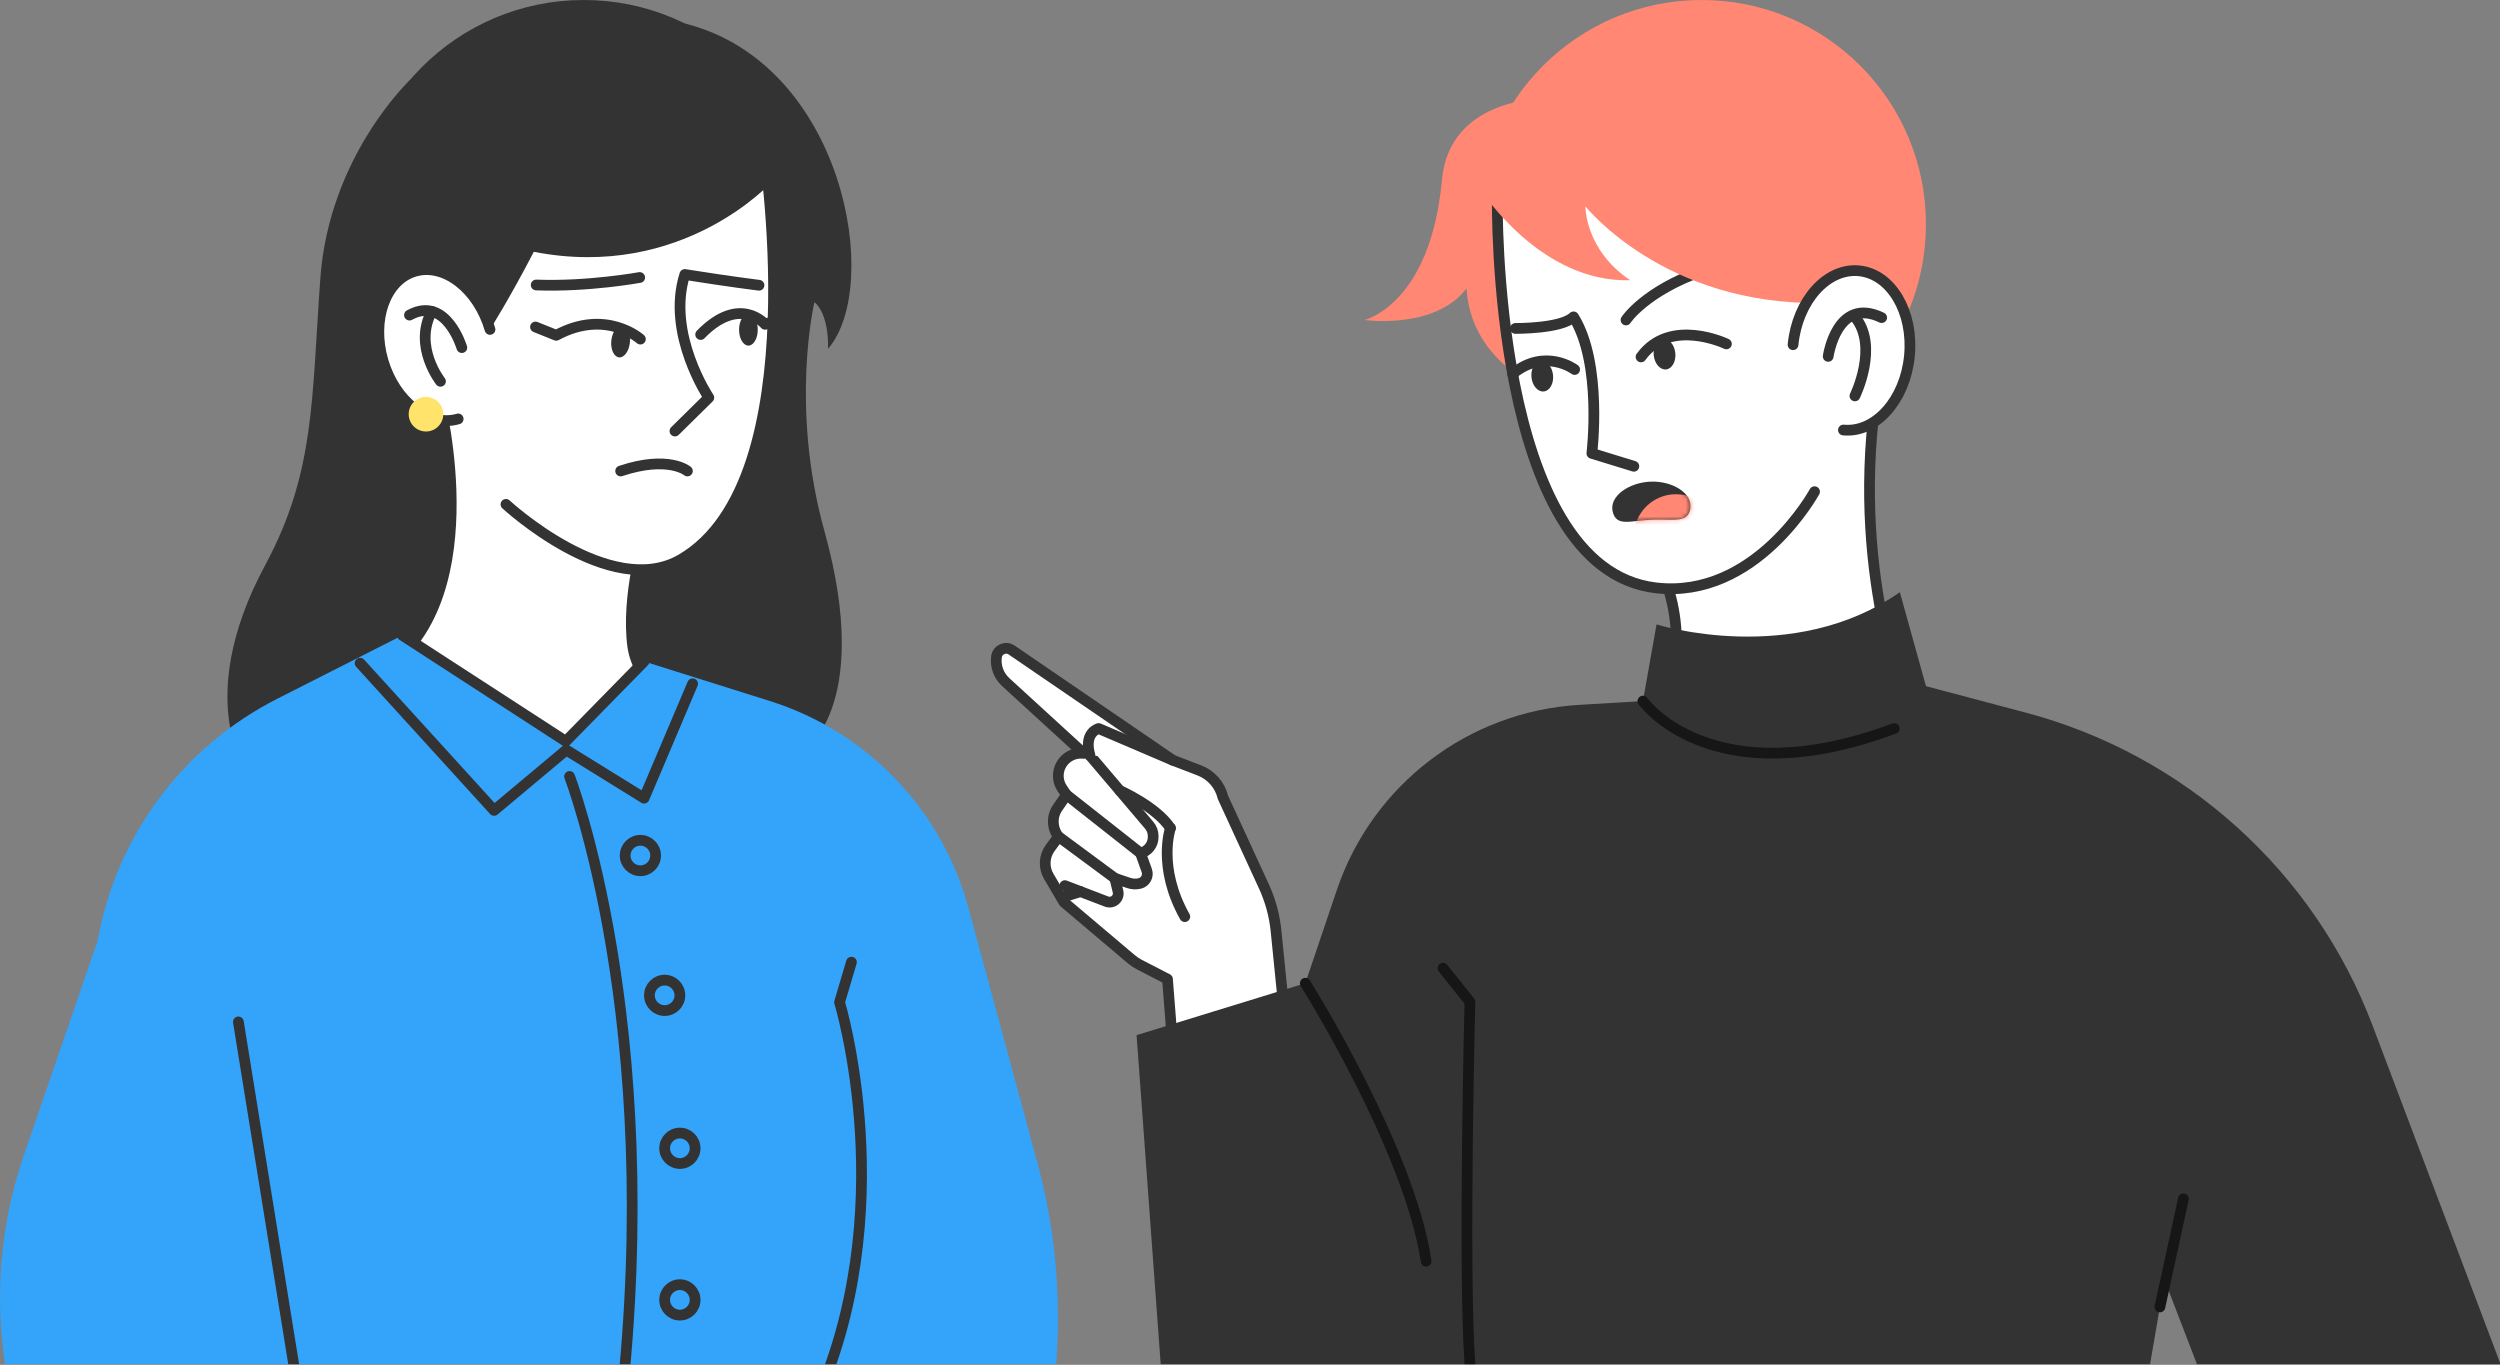 <svg width="588" height="321" viewBox="0 0 588 321" fill="none" xmlns="http://www.w3.org/2000/svg">
<rect x="0" y="0" width="588" height="321" fill="#808080" stroke="none"/>
<g clip-path="url(#clip0_4635_8313)">
<path d="M96.346 18.897C96.346 18.897 77.424 36.752 75.346 65.413C73.275 94.074 74.102 111.107 62.399 132.865C44.866 165.461 58.622 182.621 58.622 182.621L188.43 177.158C188.43 177.158 205.641 167.166 193.887 124.838C185.734 95.463 191.55 71.078 191.55 71.078C191.55 71.078 194.948 73.377 194.752 82.042C207.611 67.181 198.536 14.924 161.077 5.526C116.62 6.354 96.34 18.897 96.34 18.897H96.346Z" fill="#333333"/>
<path d="M137.298 107.659C167.027 107.659 191.127 83.559 191.127 53.83C191.127 24.1 167.027 0 137.298 0C107.569 0 83.468 24.1 83.468 53.83C83.468 83.559 107.569 107.659 137.298 107.659Z" fill="#333333"/>
<path d="M151.774 125.495C151.774 125.495 147.195 140.28 148.843 152.116C150.119 161.267 161.677 170.463 161.677 170.463L156.997 190.314H136.856C136.856 190.314 121.742 183.732 87.612 159.189C116.153 143.545 103.199 93.726 103.199 93.726L104.835 53.823L111.466 45.65" fill="white"/>
<path d="M151.774 125.495C151.774 125.495 147.195 140.28 148.843 152.116C150.119 161.267 161.677 170.463 161.677 170.463L156.997 190.314H136.856C136.856 190.314 121.742 183.732 87.612 159.189C116.153 143.545 103.199 93.726 103.199 93.726L104.835 53.823L111.466 45.65" stroke="#333333" stroke-width="2.526" stroke-linecap="round" stroke-linejoin="round"/>
<path d="M119.001 118.623C119.001 118.623 143.456 141.29 160.186 131.577C192.371 112.882 179.336 32.918 179.336 32.918L136.268 30.947L110.639 54.088" fill="white"/>
<path d="M119.001 118.623C119.001 118.623 143.456 141.29 160.186 131.577C192.371 112.882 179.336 32.918 179.336 32.918L136.268 30.947L110.639 54.088" stroke="#333333" stroke-width="2.526" stroke-linecap="round" stroke-linejoin="round"/>
<path d="M178.515 67.093C178.515 67.093 171.163 66.177 161.07 64.56C156.637 78.518 166.717 93.524 166.717 93.524L158.746 101.381" fill="white"/>
<path d="M178.515 67.093C178.515 67.093 171.163 66.177 161.07 64.56C156.637 78.518 166.717 93.524 166.717 93.524L158.746 101.381" stroke="#333333" stroke-width="2.526" stroke-linecap="round" stroke-linejoin="round"/>
<path d="M150.454 65.267C150.454 65.267 138.283 67.497 126.113 67.029L150.454 65.267Z" fill="white"/>
<path d="M150.454 65.267C150.454 65.267 138.283 67.497 126.113 67.029" stroke="#333333" stroke-width="2.526" stroke-linecap="round" stroke-linejoin="round"/>
<path d="M185.538 74.21L179.955 76.282C179.955 76.282 173.961 69.221 164.797 78.676" stroke="#333333" stroke-width="2.526" stroke-linecap="round" stroke-linejoin="round"/>
<path d="M150.618 79.756C150.618 79.756 142.527 72.524 130.824 78.865L125.948 76.907" stroke="#333333" stroke-width="2.526" stroke-linecap="round" stroke-linejoin="round"/>
<path d="M176.026 81.284C177.24 81.284 178.224 79.616 178.224 77.558C178.224 75.5 177.24 73.832 176.026 73.832C174.812 73.832 173.828 75.5 173.828 77.558C173.828 79.616 174.812 81.284 176.026 81.284Z" fill="#333333"/>
<path d="M148.152 80.56C148.354 78.512 147.537 76.755 146.329 76.637C145.121 76.518 143.979 78.082 143.778 80.13C143.576 82.178 144.393 83.935 145.601 84.054C146.809 84.172 147.951 82.608 148.152 80.56Z" fill="#333333"/>
<path d="M181.534 42.752C181.534 42.752 160.521 66.082 125.55 59.223C119.759 70.408 115.243 77.482 115.243 77.482L99.801 67.813L97.192 54.619L109.262 31.989L143.986 20.267L178.331 20.223L184.957 33.461L181.527 42.745L181.534 42.752Z" fill="#333333"/>
<path d="M115.249 77.482C112.439 67.894 104.525 61.768 97.578 63.808C90.63 65.842 87.277 75.271 90.087 84.859C92.898 94.446 100.811 100.572 107.759 98.532" fill="white"/>
<path d="M115.249 77.482C112.439 67.894 104.525 61.768 97.578 63.808C90.63 65.842 87.277 75.271 90.087 84.859C92.898 94.446 100.811 100.572 107.759 98.532" stroke="#333333" stroke-width="2.526" stroke-linecap="round" stroke-linejoin="round"/>
<path d="M108.624 81.758C108.624 81.758 104.942 69.404 96.308 74.109L108.624 81.758Z" fill="white"/>
<path d="M108.624 81.758C108.624 81.758 104.942 69.404 96.308 74.109" stroke="#333333" stroke-width="2.526" stroke-linecap="round" stroke-linejoin="round"/>
<path d="M103.597 89.684C103.597 89.684 97.129 81.499 101.55 73.231L103.597 89.684Z" fill="white"/>
<path d="M103.597 89.684C103.597 89.684 97.129 81.499 101.55 73.231" stroke="#333333" stroke-width="2.526" stroke-linecap="round" stroke-linejoin="round"/>
<path d="M151.489 155.571L133.066 174.354L94.622 149.432L65.222 164.343C42.997 175.617 27.352 196.68 22.976 221.217L5.595 271.768C-0.999 290.95 -1.782 311.659 3.34 331.282H247.218C250.18 311.937 249.068 292.187 243.953 273.297L227.765 213.505C221.506 190.39 203.898 172.055 181.054 164.874L151.477 155.571H151.489Z" fill="#34A3FA"/>
<path d="M151.489 155.571L133.073 174.354L94.628 149.425" stroke="#333333" stroke-width="2.526" stroke-linecap="round" stroke-linejoin="round"/>
<path d="M162.902 160.825L151.489 187.73L133.18 176.4L116.209 190.61L84.7 155.987" stroke="#333333" stroke-width="2.526" stroke-linecap="round" stroke-linejoin="round"/>
<path d="M150.618 204.802C152.596 204.802 154.199 203.199 154.199 201.221C154.199 199.243 152.596 197.64 150.618 197.64C148.64 197.64 147.037 199.243 147.037 201.221C147.037 203.199 148.64 204.802 150.618 204.802Z" stroke="#333333" stroke-width="2.526" stroke-linecap="round" stroke-linejoin="round"/>
<path d="M159.908 273.657C161.886 273.657 163.489 272.053 163.489 270.076C163.489 268.098 161.886 266.495 159.908 266.495C157.931 266.495 156.327 268.098 156.327 270.076C156.327 272.053 157.931 273.657 159.908 273.657Z" stroke="#333333" stroke-width="2.526" stroke-linecap="round" stroke-linejoin="round"/>
<path d="M156.327 237.688C158.305 237.688 159.908 236.085 159.908 234.107C159.908 232.129 158.305 230.526 156.327 230.526C154.349 230.526 152.746 232.129 152.746 234.107C152.746 236.085 154.349 237.688 156.327 237.688Z" stroke="#333333" stroke-width="2.526" stroke-linecap="round" stroke-linejoin="round"/>
<path d="M159.908 309.316C161.886 309.316 163.489 307.712 163.489 305.735C163.489 303.757 161.886 302.154 159.908 302.154C157.931 302.154 156.327 303.757 156.327 305.735C156.327 307.712 157.931 309.316 159.908 309.316Z" stroke="#333333" stroke-width="2.526" stroke-linecap="round" stroke-linejoin="round"/>
<path d="M100.192 101.488C102.439 101.488 104.26 99.667 104.26 97.421C104.26 95.174 102.439 93.353 100.192 93.353C97.946 93.353 96.125 95.174 96.125 97.421C96.125 99.667 97.946 101.488 100.192 101.488Z" fill="#FFE36B"/>
<path d="M161.677 110.779C161.677 110.779 157.224 107.027 145.976 110.779H161.677Z" fill="white"/>
<path d="M161.677 110.779C161.677 110.779 157.224 107.027 145.976 110.779" stroke="#333333" stroke-width="2.526" stroke-linecap="round" stroke-linejoin="round"/>
<path d="M133.957 182.621C133.957 182.621 156.283 240.354 145.976 331.282" stroke="#333333" stroke-width="2.526" stroke-linecap="round" stroke-linejoin="round"/>
<path d="M200.26 226.301L197.462 235.724C197.462 235.724 212.582 285.442 191.134 331.276" stroke="#333333" stroke-width="2.526" stroke-linecap="round" stroke-linejoin="round"/>
<path d="M56.07 240.354L70.95 332.469" stroke="#333333" stroke-width="2.526" stroke-linecap="round" stroke-linejoin="round"/>
<path d="M305.514 272.627L300.126 218.962C299.76 215.343 298.8 211.806 297.284 208.503L287.621 187.503C286.926 184.617 284.861 182.261 282.088 181.2L275.836 178.8L237.941 152.886C236.539 151.926 234.613 152.779 234.379 154.465C234.076 156.682 234.878 158.905 236.526 160.415L254.855 177.19L254.722 177.177C252.606 176.981 250.573 178.061 249.556 179.937C248.608 181.68 248.716 183.802 249.827 185.444L250.838 186.941L248.741 189.998C247.32 192.063 247.415 194.811 248.968 196.781L247.017 199.427C245.57 201.392 245.431 204.032 246.676 206.135L250.257 212.217L266.116 225.632C266.69 226.118 267.322 226.541 267.991 226.882L274.591 230.286L279.025 287.034L305.52 272.64L305.514 272.627Z" fill="white" stroke="#333333" stroke-width="2.526" stroke-linecap="round" stroke-linejoin="round"/>
<path d="M256.37 177.695L270.303 194.116C270.89 194.81 271.219 195.688 271.225 196.598V196.838C271.244 198.65 270.006 200.229 268.25 200.652L269.716 204.739C270.183 206.046 269.412 207.467 268.067 207.789C267.208 207.998 266.311 207.954 265.471 207.669L262.212 206.564L262.958 209.665C263.223 210.758 262.547 211.857 261.455 212.122C261.057 212.217 260.634 212.191 260.255 212.046L254.135 209.703L250.459 208.295" fill="white"/>
<path d="M256.37 177.695L270.303 194.116C270.89 194.81 271.219 195.688 271.225 196.598V196.838C271.244 198.65 270.006 200.229 268.25 200.652L269.716 204.739C270.183 206.046 269.412 207.467 268.067 207.789C267.208 207.998 266.311 207.954 265.471 207.669L262.212 206.564L262.958 209.665C263.223 210.758 262.547 211.857 261.455 212.122C261.057 212.217 260.634 212.191 260.255 212.046L254.135 209.703L250.459 208.295" stroke="#333333" stroke-width="2.526" stroke-linecap="round" stroke-linejoin="round"/>
<path d="M250.017 211.004L254.135 209.703" stroke="#333333" stroke-width="2.526" stroke-linecap="round" stroke-linejoin="round"/>
<path d="M250.838 186.928L268.257 200.653" stroke="#333333" stroke-width="2.526" stroke-linecap="round" stroke-linejoin="round"/>
<path d="M248.968 196.768L262.219 206.564" stroke="#333333" stroke-width="2.526" stroke-linecap="round" stroke-linejoin="round"/>
<path d="M275.836 178.8L258.404 171.347C258.404 171.347 254.773 172.219 256.37 177.695" fill="white"/>
<path d="M275.836 178.8L258.404 171.347C258.404 171.347 254.773 172.219 256.37 177.695" stroke="#333333" stroke-width="2.526" stroke-linecap="round" stroke-linejoin="round"/>
<path d="M263.349 185.918C263.349 185.918 271.97 189.707 275.286 194.773L263.349 185.918Z" fill="white"/>
<path d="M263.349 185.918C263.349 185.918 271.97 189.707 275.286 194.773" stroke="#333333" stroke-width="2.526" stroke-linecap="round" stroke-linejoin="round"/>
<path d="M275.286 194.766C275.286 194.766 272.103 203.899 278.665 215.589L275.286 194.766Z" fill="white"/>
<path d="M275.286 194.766C275.286 194.766 272.103 203.899 278.665 215.589" stroke="#333333" stroke-width="2.526" stroke-linecap="round" stroke-linejoin="round"/>
<path d="M361.8 23.293C361.8 23.293 340.876 23.533 339.151 42.272C336.448 71.703 320.924 75.259 320.924 75.259C320.924 75.259 337.478 77.615 344.911 67.863C346.307 89.072 370.351 94.446 370.351 94.446L386.412 44.28L361.8 23.286V23.293Z" fill="#FF8773"/>
<path d="M400.231 105.499C429.364 105.499 452.981 81.882 452.981 52.749C452.981 23.617 429.364 0 400.231 0C371.099 0 347.482 23.617 347.482 52.749C347.482 81.882 371.099 105.499 400.231 105.499Z" fill="#FF8773"/>
<path d="M389.027 130.408C389.027 130.408 400.194 149.04 389.93 166.92C403.516 183.903 415.68 180.575 415.68 180.575L449.229 167.962C449.229 167.962 435.48 136.945 441.025 94.876C421.731 81.076 405.752 89.387 405.752 89.387" fill="white"/>
<path d="M389.027 130.408C389.027 130.408 400.194 149.04 389.93 166.92C403.516 183.903 415.68 180.575 415.68 180.575L449.229 167.962C449.229 167.962 435.48 136.945 441.025 94.876C421.731 81.076 405.752 89.387 405.752 89.387" stroke="#333333" stroke-width="2.526" stroke-linecap="round" stroke-linejoin="round"/>
<path d="M426.783 115.642C426.783 115.642 412.977 141.013 389.469 138.265C350.766 133.737 352.168 46.509 352.168 46.509L389.469 26.299L424.093 42.423L435.474 52.541" fill="white"/>
<path d="M426.783 115.642C426.783 115.642 412.977 141.013 389.469 138.265C350.766 133.737 352.168 46.509 352.168 46.509L389.469 26.299L424.093 42.423L435.474 52.541" stroke="#333333" stroke-width="2.526" stroke-linecap="round" stroke-linejoin="round"/>
<path d="M356.425 77.248C356.425 77.248 367.213 77.343 370.099 74.526C376.983 85.522 374.406 106.629 374.406 106.629L384.284 109.667" fill="white"/>
<path d="M356.425 77.248C356.425 77.248 367.213 77.343 370.099 74.526C376.983 85.522 374.406 106.629 374.406 106.629L384.284 109.667" stroke="#333333" stroke-width="2.526" stroke-linecap="round" stroke-linejoin="round"/>
<path d="M382.434 75.259C382.434 75.259 386.76 68.539 400.547 63.644L382.434 75.259Z" fill="white"/>
<path d="M382.434 75.259C382.434 75.259 386.76 68.539 400.547 63.644" stroke="#333333" stroke-width="2.526" stroke-linecap="round" stroke-linejoin="round"/>
<path d="M370.352 86.906C370.352 86.906 363.41 81.701 355.775 87.922L370.352 86.906Z" fill="white"/>
<path d="M370.352 86.906C370.352 86.906 363.41 81.701 355.775 87.922" stroke="#333333" stroke-width="2.526" stroke-linecap="round" stroke-linejoin="round"/>
<path d="M406.048 80.886C406.048 80.886 392.792 74.52 385.97 83.943L406.048 80.886Z" fill="white"/>
<path d="M406.048 80.886C406.048 80.886 392.792 74.52 385.97 83.943" stroke="#333333" stroke-width="2.526" stroke-linecap="round" stroke-linejoin="round"/>
<path d="M363.101 92.072C364.503 91.93 365.477 90.206 365.276 88.221C365.075 86.235 363.776 84.741 362.374 84.883C360.972 85.025 359.998 86.749 360.199 88.734C360.4 90.719 361.699 92.214 363.101 92.072Z" fill="#333333"/>
<path d="M391.859 86.891C393.261 86.749 394.234 85.024 394.034 83.039C393.833 81.054 392.533 79.56 391.131 79.702C389.729 79.844 388.755 81.568 388.956 83.553C389.157 85.538 390.457 87.032 391.859 86.891Z" fill="#333333"/>
<path d="M397.579 119.514C397.099 123.19 393.448 122.015 388.402 122.249C383.356 122.482 380.179 123.929 379.307 120.354C378.423 116.722 383.091 113.514 388.137 113.286C393.183 113.053 398.053 115.876 397.579 119.52V119.514Z" fill="#333333"/>
<mask id="mask0_4635_8313" style="mask-type:luminance" maskUnits="userSpaceOnUse" x="379" y="113" width="19" height="10">
<path d="M397.579 119.514C397.099 123.19 393.448 122.015 388.402 122.249C383.356 122.482 380.179 123.929 379.307 120.354C378.423 116.722 383.091 113.514 388.137 113.286C393.183 113.053 398.053 115.876 397.579 119.52V119.514Z" fill="white"/>
</mask>
<g mask="url(#mask0_4635_8313)">
<path d="M394.175 136.023C399.637 136.023 404.065 131.595 404.065 126.132C404.065 120.67 399.637 116.242 394.175 116.242C388.712 116.242 384.284 120.67 384.284 126.132C384.284 131.595 388.712 136.023 394.175 136.023Z" fill="#FF8773"/>
</g>
<path d="M348.663 45.183C348.663 45.183 362.532 66.568 383.419 65.905C372.726 58.718 372.89 48.53 372.89 48.53C372.89 48.53 391.44 71.924 428.533 71.255C440.728 67.743 441.234 61.231 441.234 61.231L442.566 54.044L426.701 38.002L414.669 26.305L396.012 23.299H385.263L364.206 33.158L348.669 45.189L348.663 45.183Z" fill="#FF8773"/>
<path d="M421.724 81.076C422.741 70.737 429.688 62.956 437.248 63.695C444.808 64.434 450.114 73.421 449.097 83.76C448.08 94.099 441.133 101.88 433.573 101.141" fill="white"/>
<path d="M421.724 81.076C422.741 70.737 429.688 62.956 437.248 63.695C444.808 64.434 450.114 73.421 449.097 83.76C448.08 94.099 441.133 101.88 433.573 101.141" stroke="#333333" stroke-width="2.526" stroke-linecap="round" stroke-linejoin="round"/>
<path d="M429.991 83.817C429.991 83.817 431.994 69.606 442.566 74.703L429.991 83.817Z" fill="white"/>
<path d="M429.991 83.817C429.991 83.817 431.994 69.606 442.566 74.703" stroke="#333333" stroke-width="2.526" stroke-linecap="round" stroke-linejoin="round"/>
<path d="M436.276 93.114C436.276 93.114 442.017 81.454 436.276 74.526V93.114Z" fill="white"/>
<path d="M436.276 93.114C436.276 93.114 442.017 81.454 436.276 74.526" stroke="#333333" stroke-width="2.526" stroke-linecap="round" stroke-linejoin="round"/>
<path d="M389.621 146.867C389.621 146.867 421.73 156.947 446.842 139.276L452.987 161.387L476.419 167.596C513.928 177.537 544.333 204.979 558.05 241.276L588.126 320.842H516.714L509.103 301.048L505.699 320.842H272.994L267.322 243.467L307.01 231.259L314.425 209.324C322.794 184.554 345.354 167.33 371.45 165.783L386.413 164.892L389.621 146.867Z" fill="#333333"/>
<path d="M386.413 164.899C386.413 164.899 402.36 187.459 445.528 171.347" stroke="#161616" stroke-width="2.526" stroke-linecap="round" stroke-linejoin="round"/>
<path d="M339.391 227.716L345.726 235.636C345.726 235.636 344.141 298.32 345.726 320.842" stroke="#161616" stroke-width="2.526" stroke-linecap="round" stroke-linejoin="round"/>
<path d="M307.01 231.259C307.01 231.259 331.465 270.095 335.425 296.634" stroke="#161616" stroke-width="2.526" stroke-linecap="round" stroke-linejoin="round"/>
<path d="M508.01 307.396L513.543 281.968" stroke="#161616" stroke-width="2.526" stroke-linecap="round" stroke-linejoin="round"/>
</g>
<defs>
<clipPath id="clip0_4635_8313">
<rect width="588" height="320.842" fill="white"/>
</clipPath>
</defs>
</svg>
